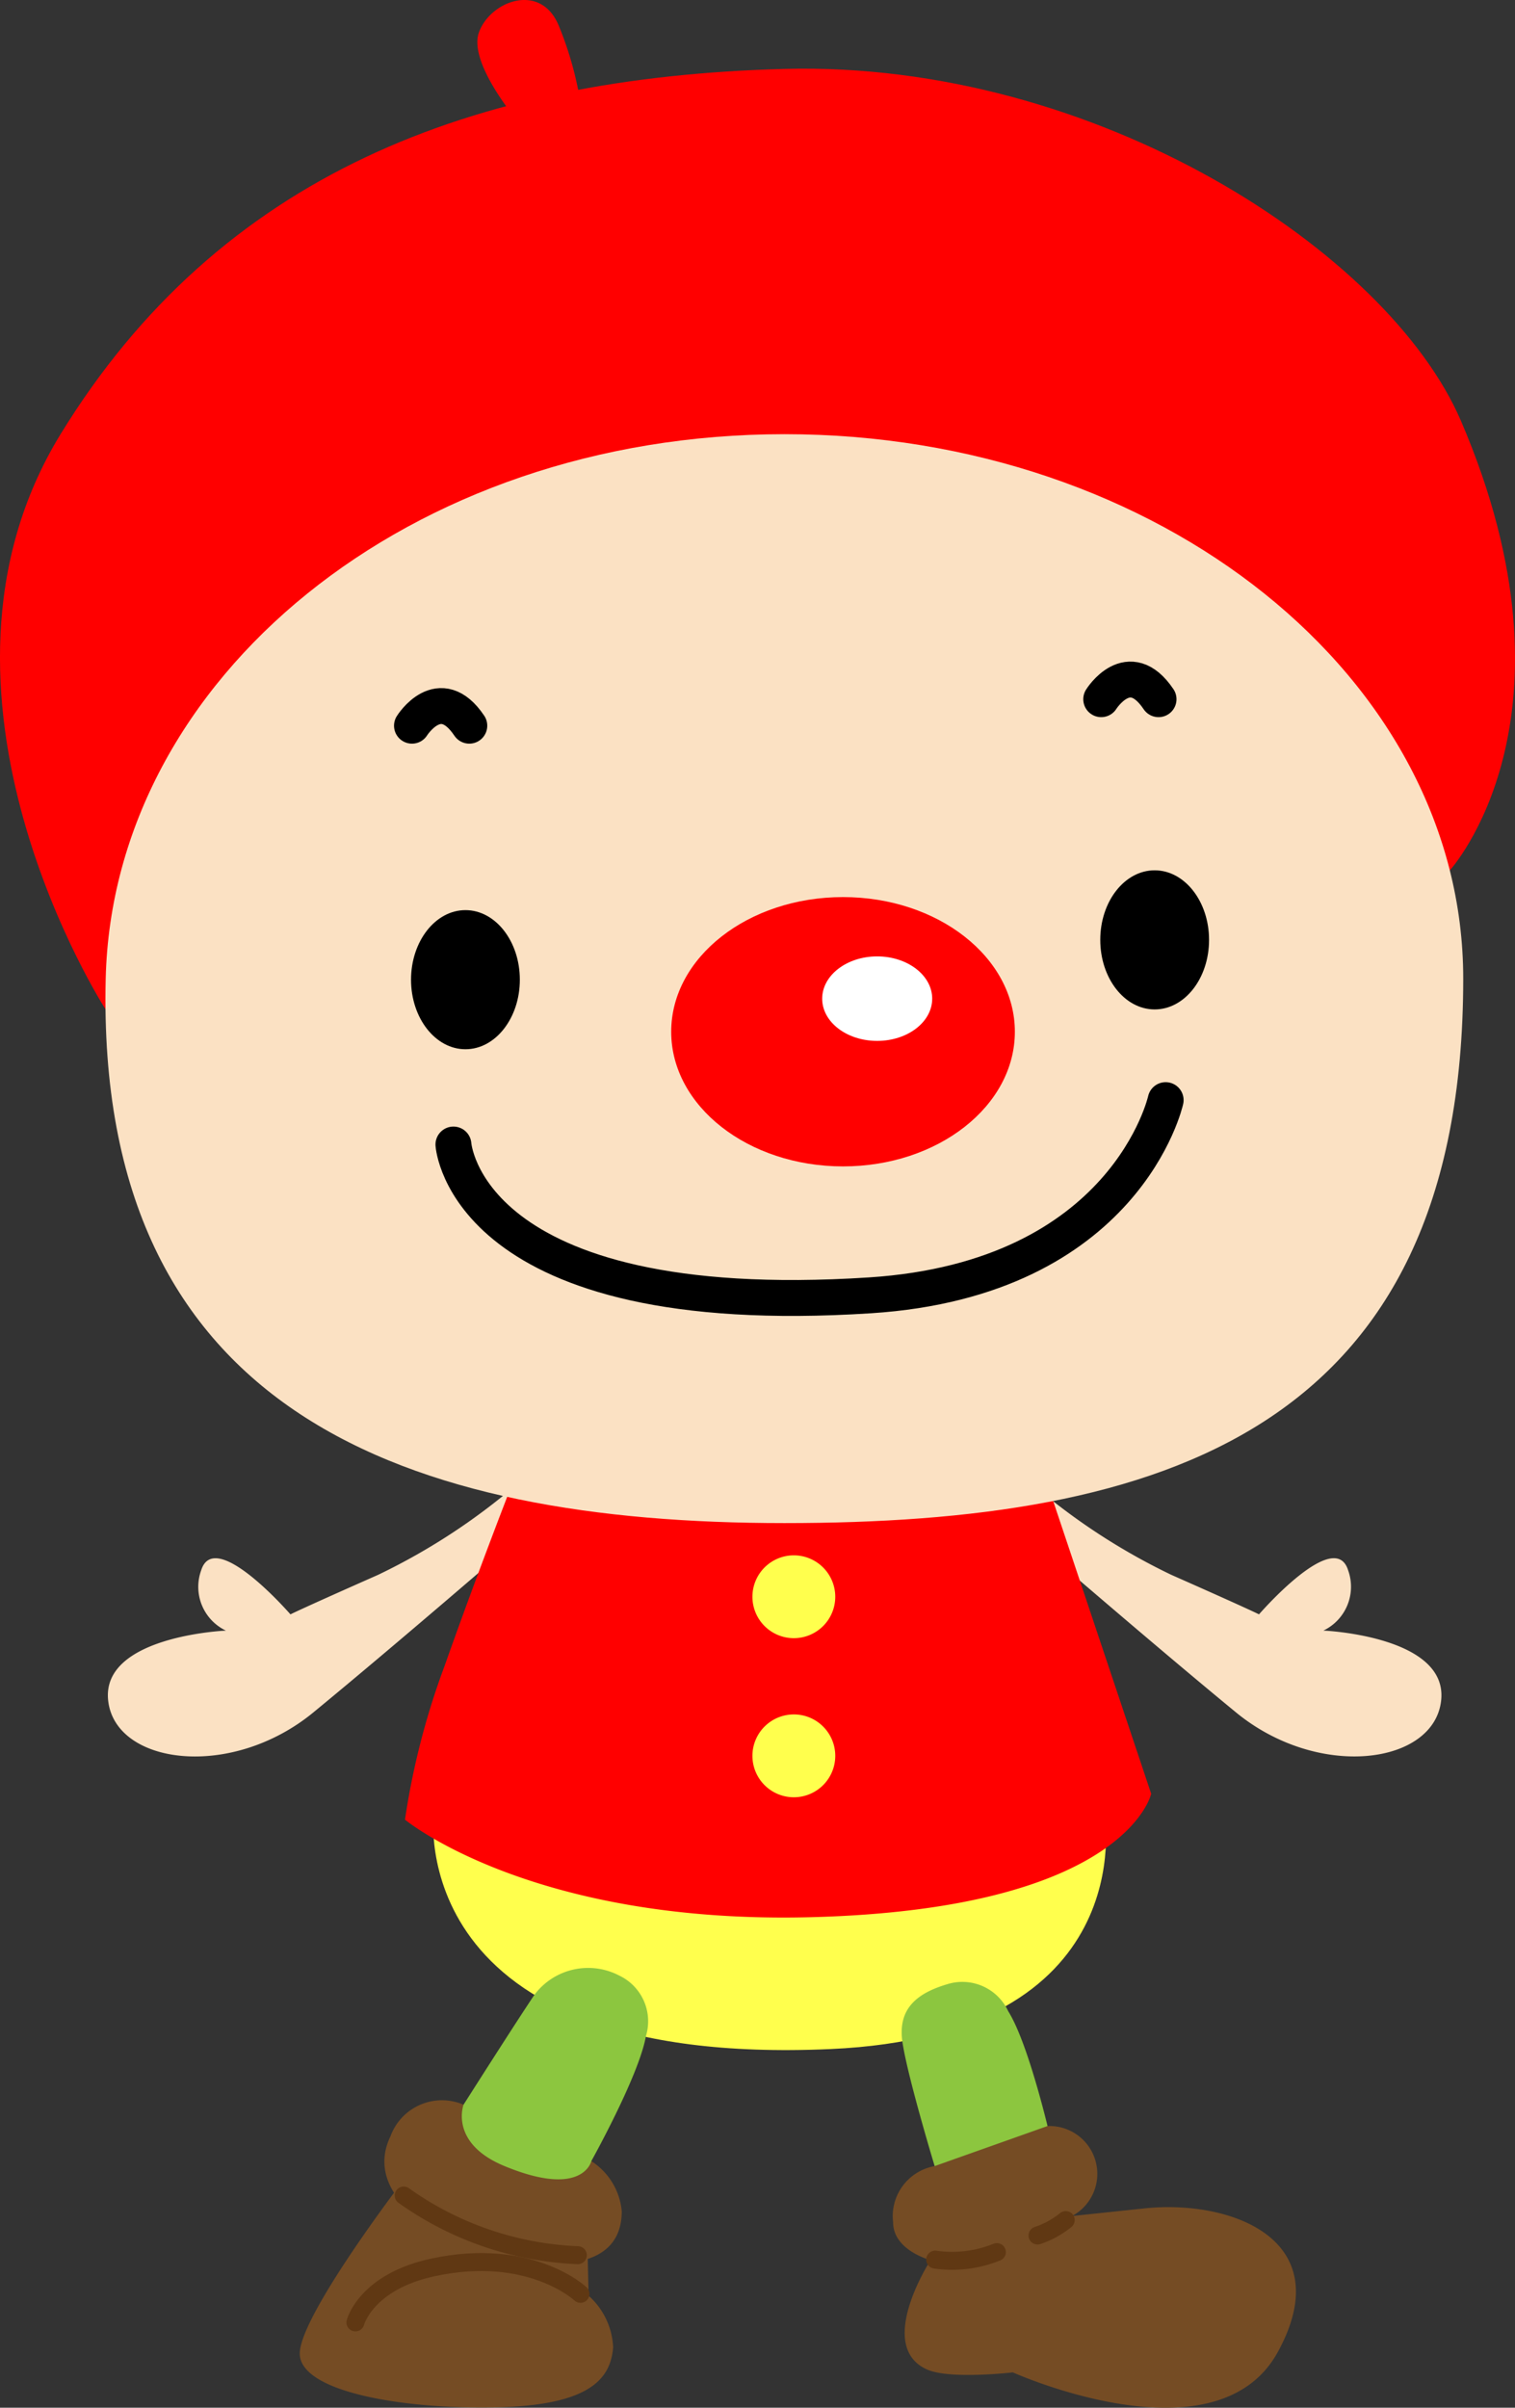 <svg id="グループ_150" data-name="グループ 150" xmlns="http://www.w3.org/2000/svg" xmlns:xlink="http://www.w3.org/1999/xlink" width="84.395" height="134.105" viewBox="0 0 84.395 134.105">
  <rect x="0" y="0" width="84.395" height="134.105" fill="#333333" stroke="none"/>
  <defs>
    <clipPath id="clip-path">
      <rect id="長方形_4" data-name="長方形 4" width="84.395" height="134.105" fill="none"/>
    </clipPath>
  </defs>
  <g id="グループ_1" data-name="グループ 1" clip-path="url(#clip-path)">
    <path id="パス_1" data-name="パス 1" d="M28.04,64.14a35.289,35.289,0,0,1-8.3,5.541c-4.418,1.954-4.879,2.2-4.879,2.2S10.645,67.02,9.89,69.422a2.7,2.7,0,0,0,1.376,3.364s-6.941.291-6.561,3.882,6.84,4.448,11.433.673S27.279,67.9,27.279,67.9Z" transform="translate(1.319 18.036)" fill="#fbe1c3"/>
    <path id="パス_2" data-name="パス 2" d="M44.453,64.14a35.289,35.289,0,0,0,8.3,5.541c4.418,1.954,4.881,2.2,4.881,2.2s4.21-4.863,4.963-2.461a2.706,2.706,0,0,1-1.376,3.364s6.941.291,6.561,3.882-6.84,4.448-11.432.673S45.211,67.9,45.211,67.9Z" transform="translate(12.5 18.036)" fill="#fbe1c3"/>
    <path id="パス_3" data-name="パス 3" d="M18.865,78.829S17.081,93.03,40.97,91.962c17.349-.775,15.269-13.012,15.269-13.012Z" transform="translate(5.296 22.166)" fill="#ffff4d"/>
    <path id="パス_4" data-name="パス 4" d="M23.582,64.746S21.657,69.672,19.809,74.9a41.984,41.984,0,0,0-2.2,8.544s6.994,5.817,22.537,5.436c17.646-.436,19.031-6.877,19.031-6.877L53.042,63.679Z" transform="translate(4.951 17.906)" fill="red"/>
    <path id="パス_5" data-name="パス 5" d="M37.33,69.922a2.307,2.307,0,1,1-2.307-2.306,2.309,2.309,0,0,1,2.307,2.306" transform="translate(9.199 19.013)" fill="#ffff4d"/>
    <path id="パス_6" data-name="パス 6" d="M37.33,76.838a2.307,2.307,0,1,1-2.307-2.306,2.306,2.306,0,0,1,2.307,2.306" transform="translate(9.199 20.958)" fill="#ffff4d"/>
    <path id="パス_7" data-name="パス 7" d="M41.042,96.422s-1.543-5.09-1.8-6.948.86-2.7,2.529-3.191a2.815,2.815,0,0,1,3.368,1.511c1.183,1.881,2.388,7.216,2.388,7.216s.27,1.426-3.149,2.236c-2.775.656-3.336-.823-3.336-.823" transform="translate(11.024 24.225)" fill="#8cc63f"/>
    <path id="パス_8" data-name="パス 8" d="M21.123,91.552a3.055,3.055,0,0,0-4.072,1.76c-1.425,2.97,1.891,5.448,5.455,6.485s7.43,1,7.43-2.311a3.719,3.719,0,0,0-1.7-2.794Z" transform="translate(4.7 25.675)" fill="#754c24"/>
    <path id="パス_9" data-name="パス 9" d="M18.811,94.78s-5.8,7.572-5.777,9.669,5.609,3.08,10.808,2.988,6.507-1.49,6.649-3.355a4.1,4.1,0,0,0-1.367-2.867L29.049,98Z" transform="translate(3.665 26.651)" fill="#754c24"/>
    <path id="パス_10" data-name="パス 10" d="M27.993,100.111s-2.8-2.637-8.2-1.477c-3.755.8-4.339,3.068-4.339,3.068" transform="translate(4.344 27.652)" fill="none" stroke="#603813" stroke-linecap="round" stroke-linejoin="round" stroke-width="1"/>
    <path id="パス_11" data-name="パス 11" d="M41.147,94.659a2.832,2.832,0,0,0-2.314,3.129c0,1.572,2.087,2.109,2.087,2.109s-3.111,4.789-.195,6.092c1.268.568,4.779.16,4.779.16S56.85,111.268,60.271,105s-2.637-8.49-7.427-7.987l-4.041.427a2.665,2.665,0,0,0-1.37-5.011Z" transform="translate(10.919 25.988)" fill="#754c24"/>
    <path id="パス_12" data-name="パス 12" d="M40.663,98.326a6.644,6.644,0,0,0,3.434-.419" transform="translate(11.434 27.53)" fill="none" stroke="#603813" stroke-linecap="round" stroke-linejoin="round" stroke-width="1"/>
    <path id="パス_13" data-name="パス 13" d="M46.683,96.514a4.991,4.991,0,0,1-1.572.861" transform="translate(12.685 27.139)" fill="none" stroke="#603813" stroke-linecap="round" stroke-linejoin="round" stroke-width="1"/>
    <path id="パス_14" data-name="パス 14" d="M80.765,47.637s7.74-8.458.618-25.036C77.339,13.192,61.042,2.544,43.7,3S12.235,8.891,3.377,23.339,5.884,55.385,5.884,55.385Z" transform="translate(0 0.839)" fill="red"/>
    <path id="パス_15" data-name="パス 15" d="M23.109,6.875s-2.884-3.33-2.266-5.067,3.416-2.825,4.438-.4A19.2,19.2,0,0,1,26.564,6.16Z" transform="translate(5.836 0)" fill="red"/>
    <path id="パス_16" data-name="パス 16" d="M80.223,49.2c0,25.3-16.93,30.326-37.814,30.326S4.02,73.492,4.6,49.2c.4-16.743,16.928-30.324,37.813-30.324S80.223,32.449,80.223,49.2" transform="translate(1.288 5.307)" fill="#fbe1c3"/>
    <path id="パス_17" data-name="パス 17" d="M23.933,43.442c0,2.137-1.357,3.873-3.03,3.873s-3.031-1.736-3.031-3.873,1.358-3.876,3.031-3.876,3.03,1.735,3.03,3.876" transform="translate(5.025 11.126)"/>
    <path id="パス_18" data-name="パス 18" d="M53.9,41.71c0,2.141-1.355,3.874-3.03,3.874s-3.03-1.733-3.03-3.874,1.357-3.874,3.03-3.874,3.03,1.736,3.03,3.874" transform="translate(13.452 10.639)"/>
    <path id="パス_19" data-name="パス 19" d="M48.328,46.5c0,4.141-4.284,7.5-9.572,7.5s-9.572-3.359-9.572-7.5S33.468,39,38.756,39s9.572,3.359,9.572,7.5" transform="translate(8.206 10.966)" fill="red"/>
    <path id="パス_20" data-name="パス 20" d="M41.877,43.933c0,1.3-1.371,2.352-3.066,2.352s-3.062-1.052-3.062-2.352,1.372-2.355,3.062-2.355,3.066,1.054,3.066,2.355" transform="translate(10.052 11.691)" fill="#fff"/>
    <path id="パス_21" data-name="パス 21" d="M19.715,50.3s.656,9.857,23.206,8.4C57.2,57.777,59.39,47.827,59.39,47.827" transform="translate(5.544 13.448)" fill="none" stroke="#000" stroke-linecap="round" stroke-linejoin="round" stroke-width="2"/>
    <path id="パス_22" data-name="パス 22" d="M47.881,30.637s1.539-2.462,3.193,0" transform="translate(13.464 8.307)" fill="none" stroke="#000" stroke-linecap="round" stroke-linejoin="round" stroke-width="2"/>
    <path id="パス_23" data-name="パス 23" d="M17.913,31.789s1.54-2.462,3.193,0" transform="translate(5.037 8.631)" fill="none" stroke="#000" stroke-linecap="round" stroke-linejoin="round" stroke-width="2"/>
    <path id="パス_24" data-name="パス 24" d="M17.553,95.447a17.939,17.939,0,0,0,9.7,3.323" transform="translate(4.936 26.839)" fill="none" stroke="#603813" stroke-linecap="round" stroke-linejoin="round" stroke-width="1"/>
    <path id="パス_25" data-name="パス 25" d="M20.176,93.167s2.9-4.566,3.949-6.122a3.738,3.738,0,0,1,4.712-1.077,2.818,2.818,0,0,1,1.5,3.372c-.377,2.191-3.042,6.967-3.042,6.967s-.461,2.092-4.849.273c-3.08-1.277-2.269-3.413-2.269-3.413" transform="translate(5.646 24.061)" fill="#8cc63f"/>
  </g>
</svg>
